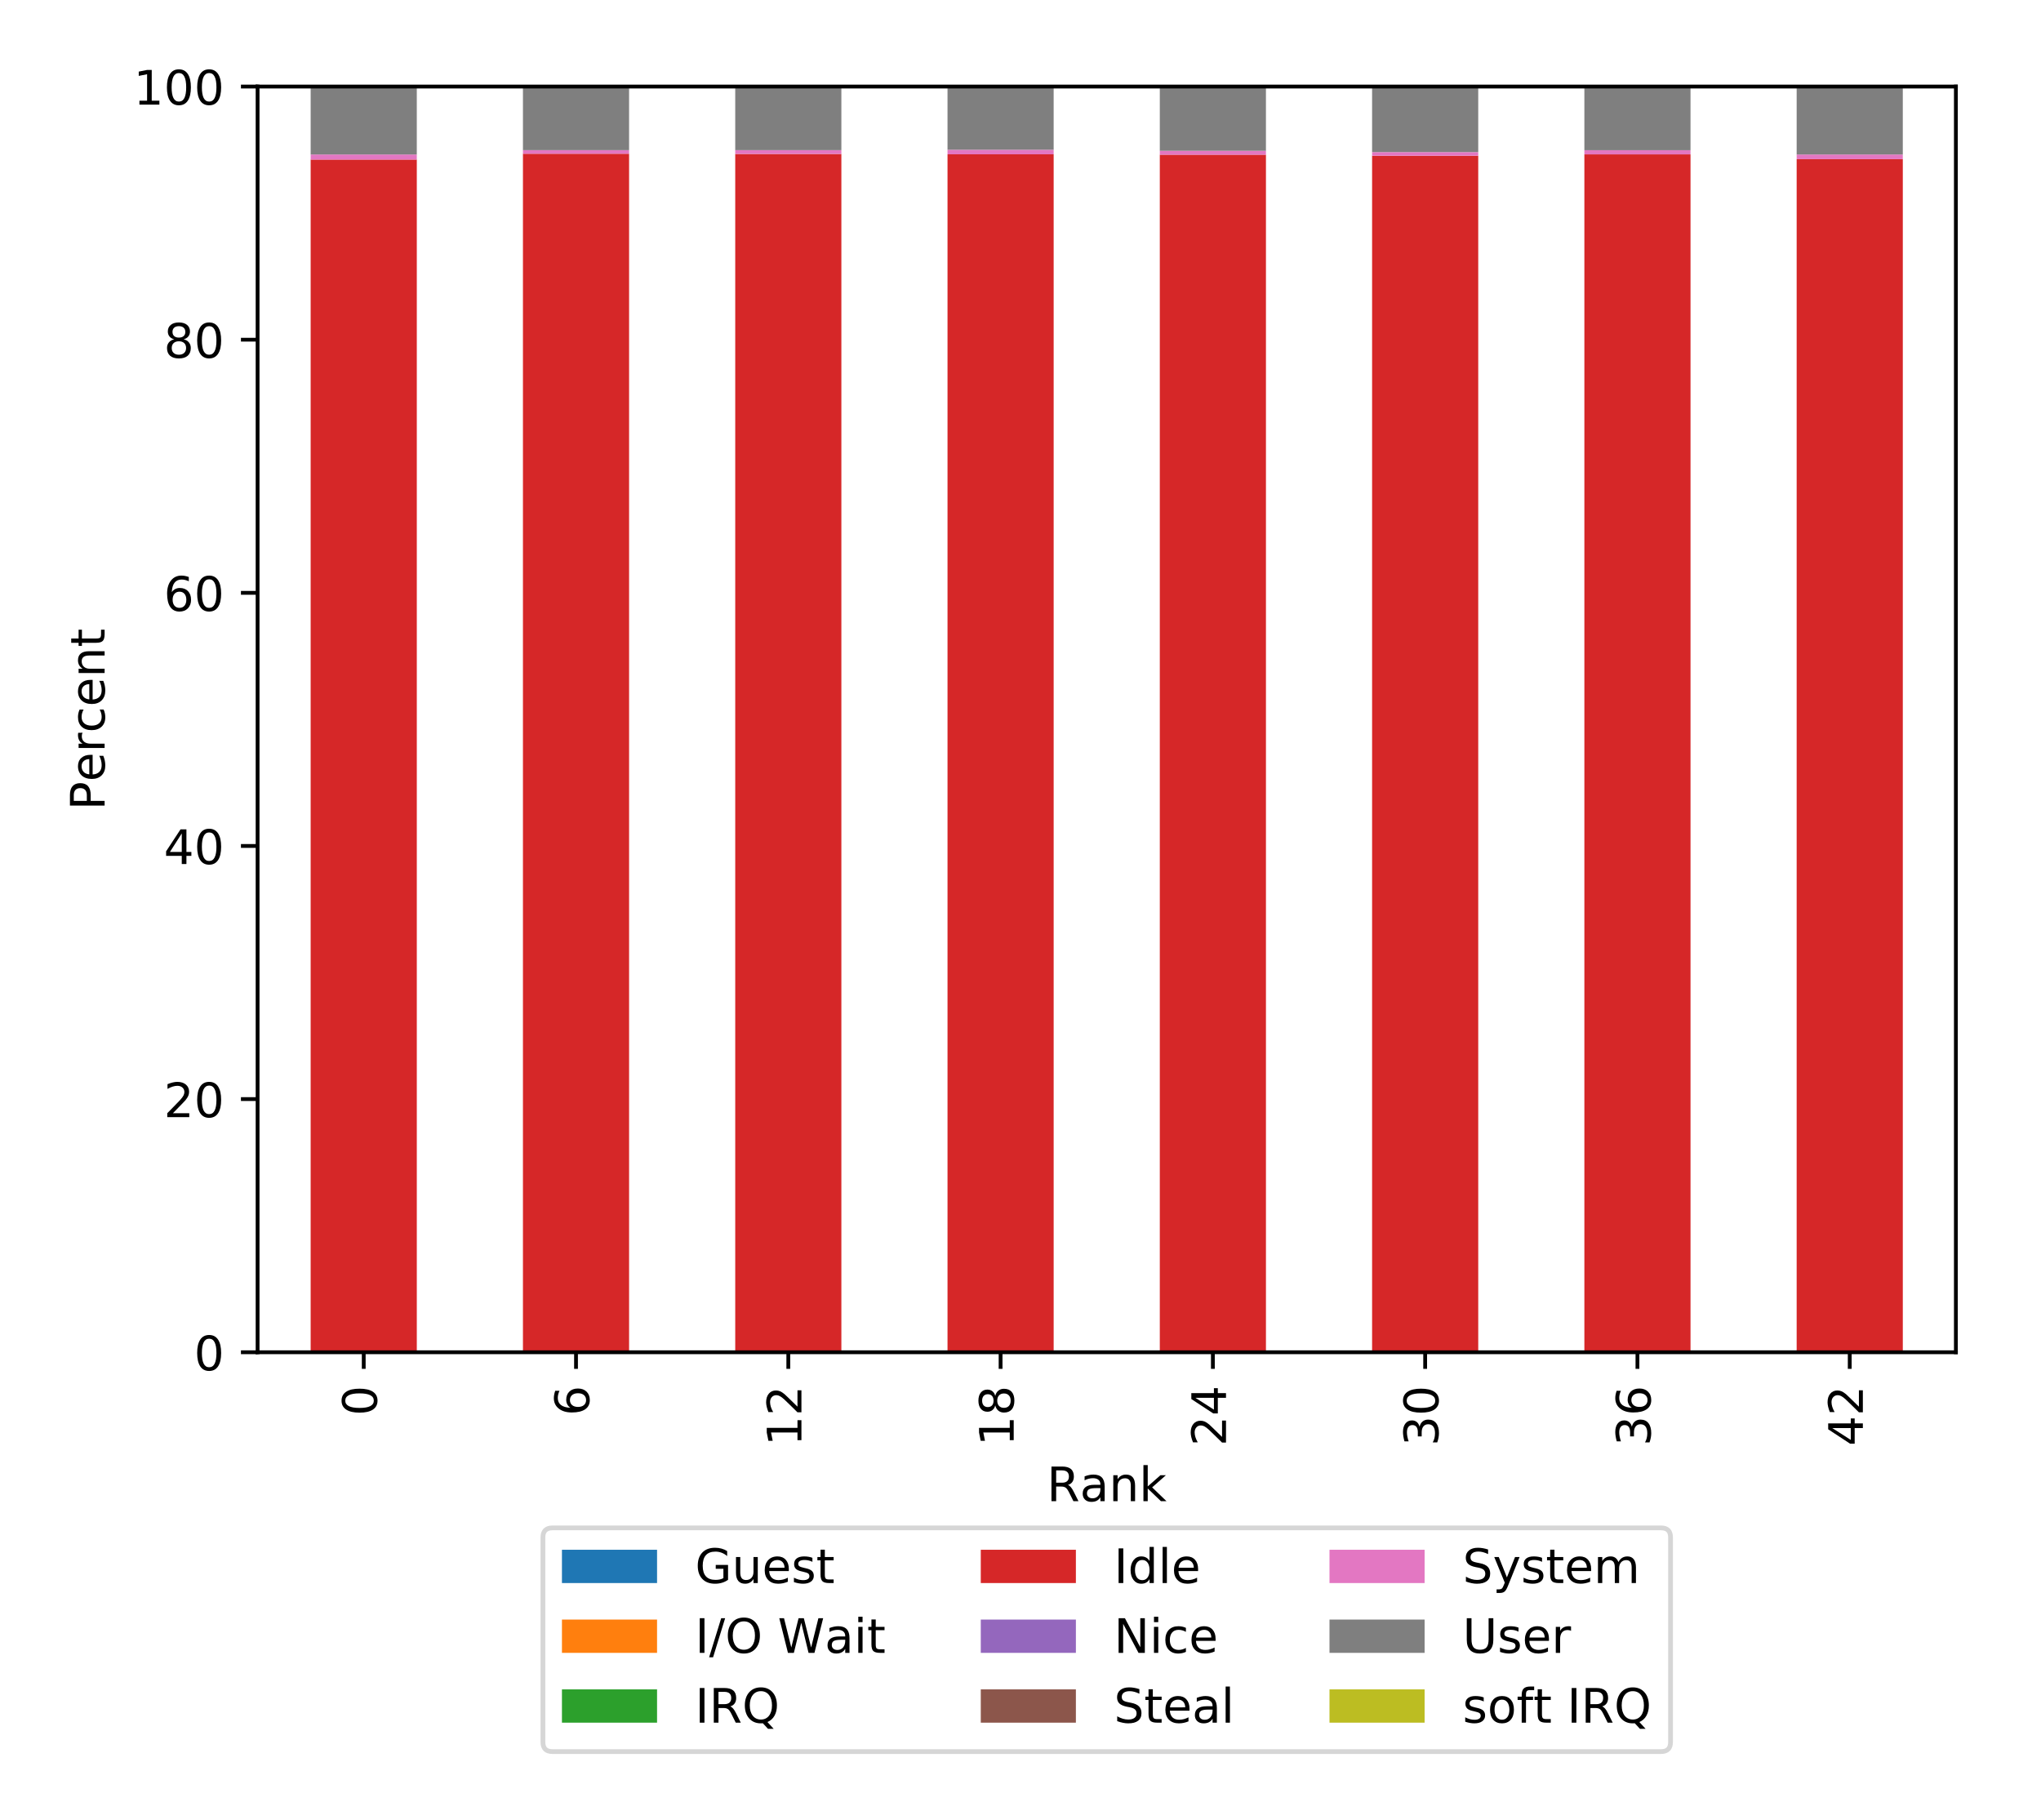 <?xml version="1.0" encoding="utf-8" standalone="no"?>
<!DOCTYPE svg PUBLIC "-//W3C//DTD SVG 1.1//EN"
  "http://www.w3.org/Graphics/SVG/1.1/DTD/svg11.dtd">
<!-- Created with matplotlib (http://matplotlib.org/) -->
<svg height="382.679pt" version="1.1" viewBox="0 0 429.186 382.679" width="429.186pt" xmlns="http://www.w3.org/2000/svg" xmlns:xlink="http://www.w3.org/1999/xlink">
 <defs>
  <style type="text/css">
*{stroke-linecap:butt;stroke-linejoin:round;}
  </style>
 </defs>
 <g id="figure_1">
  <g id="patch_1">
   <path d="M 0 382.679 
L 429.186 382.679 
L 429.186 0 
L 0 0 
z
" style="fill:#ffffff;"/>
  </g>
  <g id="axes_1">
   <g id="patch_2">
    <path d="M 54.166 284.311 
L 411.286 284.311 
L 411.286 18.199 
L 54.166 18.199 
z
" style="fill:#ffffff;"/>
   </g>
   <g id="patch_3">
    <path clip-path="url(#p0aa8d10ac4)" d="M 65.326 284.311 
L 87.646 284.311 
L 87.646 284.311 
L 65.326 284.311 
z
" style="fill:#1f77b4;"/>
   </g>
   <g id="patch_4">
    <path clip-path="url(#p0aa8d10ac4)" d="M 109.966 284.311 
L 132.286 284.311 
L 132.286 284.311 
L 109.966 284.311 
z
" style="fill:#1f77b4;"/>
   </g>
   <g id="patch_5">
    <path clip-path="url(#p0aa8d10ac4)" d="M 154.606 284.311 
L 176.926 284.311 
L 176.926 284.311 
L 154.606 284.311 
z
" style="fill:#1f77b4;"/>
   </g>
   <g id="patch_6">
    <path clip-path="url(#p0aa8d10ac4)" d="M 199.246 284.311 
L 221.566 284.311 
L 221.566 284.311 
L 199.246 284.311 
z
" style="fill:#1f77b4;"/>
   </g>
   <g id="patch_7">
    <path clip-path="url(#p0aa8d10ac4)" d="M 243.886 284.311 
L 266.206 284.311 
L 266.206 284.311 
L 243.886 284.311 
z
" style="fill:#1f77b4;"/>
   </g>
   <g id="patch_8">
    <path clip-path="url(#p0aa8d10ac4)" d="M 288.526 284.311 
L 310.846 284.311 
L 310.846 284.311 
L 288.526 284.311 
z
" style="fill:#1f77b4;"/>
   </g>
   <g id="patch_9">
    <path clip-path="url(#p0aa8d10ac4)" d="M 333.166 284.311 
L 355.486 284.311 
L 355.486 284.311 
L 333.166 284.311 
z
" style="fill:#1f77b4;"/>
   </g>
   <g id="patch_10">
    <path clip-path="url(#p0aa8d10ac4)" d="M 377.806 284.311 
L 400.126 284.311 
L 400.126 284.311 
L 377.806 284.311 
z
" style="fill:#1f77b4;"/>
   </g>
   <g id="patch_11">
    <path clip-path="url(#p0aa8d10ac4)" d="M 65.326 284.311 
L 87.646 284.311 
L 87.646 284.271 
L 65.326 284.271 
z
" style="fill:#ff7f0e;"/>
   </g>
   <g id="patch_12">
    <path clip-path="url(#p0aa8d10ac4)" d="M 109.966 284.311 
L 132.286 284.311 
L 132.286 284.108 
L 109.966 284.108 
z
" style="fill:#ff7f0e;"/>
   </g>
   <g id="patch_13">
    <path clip-path="url(#p0aa8d10ac4)" d="M 154.606 284.311 
L 176.926 284.311 
L 176.926 284.091 
L 154.606 284.091 
z
" style="fill:#ff7f0e;"/>
   </g>
   <g id="patch_14">
    <path clip-path="url(#p0aa8d10ac4)" d="M 199.246 284.311 
L 221.566 284.311 
L 221.566 283.965 
L 199.246 283.965 
z
" style="fill:#ff7f0e;"/>
   </g>
   <g id="patch_15">
    <path clip-path="url(#p0aa8d10ac4)" d="M 243.886 284.311 
L 266.206 284.311 
L 266.206 284.146 
L 243.886 284.146 
z
" style="fill:#ff7f0e;"/>
   </g>
   <g id="patch_16">
    <path clip-path="url(#p0aa8d10ac4)" d="M 288.526 284.311 
L 310.846 284.311 
L 310.846 284.211 
L 288.526 284.211 
z
" style="fill:#ff7f0e;"/>
   </g>
   <g id="patch_17">
    <path clip-path="url(#p0aa8d10ac4)" d="M 333.166 284.311 
L 355.486 284.311 
L 355.486 284.196 
L 333.166 284.196 
z
" style="fill:#ff7f0e;"/>
   </g>
   <g id="patch_18">
    <path clip-path="url(#p0aa8d10ac4)" d="M 377.806 284.311 
L 400.126 284.311 
L 400.126 284.293 
L 377.806 284.293 
z
" style="fill:#ff7f0e;"/>
   </g>
   <g id="patch_19">
    <path clip-path="url(#p0aa8d10ac4)" d="M 65.326 284.311 
L 87.646 284.311 
L 87.646 284.311 
L 65.326 284.311 
z
" style="fill:#2ca02c;"/>
   </g>
   <g id="patch_20">
    <path clip-path="url(#p0aa8d10ac4)" d="M 109.966 284.311 
L 132.286 284.311 
L 132.286 284.311 
L 109.966 284.311 
z
" style="fill:#2ca02c;"/>
   </g>
   <g id="patch_21">
    <path clip-path="url(#p0aa8d10ac4)" d="M 154.606 284.311 
L 176.926 284.311 
L 176.926 284.311 
L 154.606 284.311 
z
" style="fill:#2ca02c;"/>
   </g>
   <g id="patch_22">
    <path clip-path="url(#p0aa8d10ac4)" d="M 199.246 284.311 
L 221.566 284.311 
L 221.566 284.311 
L 199.246 284.311 
z
" style="fill:#2ca02c;"/>
   </g>
   <g id="patch_23">
    <path clip-path="url(#p0aa8d10ac4)" d="M 243.886 284.311 
L 266.206 284.311 
L 266.206 284.311 
L 243.886 284.311 
z
" style="fill:#2ca02c;"/>
   </g>
   <g id="patch_24">
    <path clip-path="url(#p0aa8d10ac4)" d="M 288.526 284.311 
L 310.846 284.311 
L 310.846 284.311 
L 288.526 284.311 
z
" style="fill:#2ca02c;"/>
   </g>
   <g id="patch_25">
    <path clip-path="url(#p0aa8d10ac4)" d="M 333.166 284.311 
L 355.486 284.311 
L 355.486 284.311 
L 333.166 284.311 
z
" style="fill:#2ca02c;"/>
   </g>
   <g id="patch_26">
    <path clip-path="url(#p0aa8d10ac4)" d="M 377.806 284.311 
L 400.126 284.311 
L 400.126 284.311 
L 377.806 284.311 
z
" style="fill:#2ca02c;"/>
   </g>
   <g id="patch_27">
    <path clip-path="url(#p0aa8d10ac4)" d="M 65.326 284.271 
L 87.646 284.271 
L 87.646 33.542 
L 65.326 33.542 
z
" style="fill:#d62728;"/>
   </g>
   <g id="patch_28">
    <path clip-path="url(#p0aa8d10ac4)" d="M 109.966 284.108 
L 132.286 284.108 
L 132.286 32.323 
L 109.966 32.323 
z
" style="fill:#d62728;"/>
   </g>
   <g id="patch_29">
    <path clip-path="url(#p0aa8d10ac4)" d="M 154.606 284.091 
L 176.926 284.091 
L 176.926 32.37 
L 154.606 32.37 
z
" style="fill:#d62728;"/>
   </g>
   <g id="patch_30">
    <path clip-path="url(#p0aa8d10ac4)" d="M 199.246 283.965 
L 221.566 283.965 
L 221.566 32.446 
L 199.246 32.446 
z
" style="fill:#d62728;"/>
   </g>
   <g id="patch_31">
    <path clip-path="url(#p0aa8d10ac4)" d="M 243.886 284.146 
L 266.206 284.146 
L 266.206 32.524 
L 243.886 32.524 
z
" style="fill:#d62728;"/>
   </g>
   <g id="patch_32">
    <path clip-path="url(#p0aa8d10ac4)" d="M 288.526 284.211 
L 310.846 284.211 
L 310.846 32.738 
L 288.526 32.738 
z
" style="fill:#d62728;"/>
   </g>
   <g id="patch_33">
    <path clip-path="url(#p0aa8d10ac4)" d="M 333.166 284.196 
L 355.486 284.196 
L 355.486 32.457 
L 333.166 32.457 
z
" style="fill:#d62728;"/>
   </g>
   <g id="patch_34">
    <path clip-path="url(#p0aa8d10ac4)" d="M 377.806 284.293 
L 400.126 284.293 
L 400.126 33.466 
L 377.806 33.466 
z
" style="fill:#d62728;"/>
   </g>
   <g id="patch_35">
    <path clip-path="url(#p0aa8d10ac4)" d="M 65.326 284.311 
L 87.646 284.311 
L 87.646 284.311 
L 65.326 284.311 
z
" style="fill:#9467bd;"/>
   </g>
   <g id="patch_36">
    <path clip-path="url(#p0aa8d10ac4)" d="M 109.966 284.311 
L 132.286 284.311 
L 132.286 284.311 
L 109.966 284.311 
z
" style="fill:#9467bd;"/>
   </g>
   <g id="patch_37">
    <path clip-path="url(#p0aa8d10ac4)" d="M 154.606 284.311 
L 176.926 284.311 
L 176.926 284.311 
L 154.606 284.311 
z
" style="fill:#9467bd;"/>
   </g>
   <g id="patch_38">
    <path clip-path="url(#p0aa8d10ac4)" d="M 199.246 284.311 
L 221.566 284.311 
L 221.566 284.311 
L 199.246 284.311 
z
" style="fill:#9467bd;"/>
   </g>
   <g id="patch_39">
    <path clip-path="url(#p0aa8d10ac4)" d="M 243.886 284.311 
L 266.206 284.311 
L 266.206 284.311 
L 243.886 284.311 
z
" style="fill:#9467bd;"/>
   </g>
   <g id="patch_40">
    <path clip-path="url(#p0aa8d10ac4)" d="M 288.526 284.311 
L 310.846 284.311 
L 310.846 284.311 
L 288.526 284.311 
z
" style="fill:#9467bd;"/>
   </g>
   <g id="patch_41">
    <path clip-path="url(#p0aa8d10ac4)" d="M 333.166 284.311 
L 355.486 284.311 
L 355.486 284.311 
L 333.166 284.311 
z
" style="fill:#9467bd;"/>
   </g>
   <g id="patch_42">
    <path clip-path="url(#p0aa8d10ac4)" d="M 377.806 284.311 
L 400.126 284.311 
L 400.126 284.311 
L 377.806 284.311 
z
" style="fill:#9467bd;"/>
   </g>
   <g id="patch_43">
    <path clip-path="url(#p0aa8d10ac4)" d="M 65.326 284.311 
L 87.646 284.311 
L 87.646 284.311 
L 65.326 284.311 
z
" style="fill:#8c564b;"/>
   </g>
   <g id="patch_44">
    <path clip-path="url(#p0aa8d10ac4)" d="M 109.966 284.311 
L 132.286 284.311 
L 132.286 284.311 
L 109.966 284.311 
z
" style="fill:#8c564b;"/>
   </g>
   <g id="patch_45">
    <path clip-path="url(#p0aa8d10ac4)" d="M 154.606 284.311 
L 176.926 284.311 
L 176.926 284.311 
L 154.606 284.311 
z
" style="fill:#8c564b;"/>
   </g>
   <g id="patch_46">
    <path clip-path="url(#p0aa8d10ac4)" d="M 199.246 284.311 
L 221.566 284.311 
L 221.566 284.311 
L 199.246 284.311 
z
" style="fill:#8c564b;"/>
   </g>
   <g id="patch_47">
    <path clip-path="url(#p0aa8d10ac4)" d="M 243.886 284.311 
L 266.206 284.311 
L 266.206 284.311 
L 243.886 284.311 
z
" style="fill:#8c564b;"/>
   </g>
   <g id="patch_48">
    <path clip-path="url(#p0aa8d10ac4)" d="M 288.526 284.311 
L 310.846 284.311 
L 310.846 284.311 
L 288.526 284.311 
z
" style="fill:#8c564b;"/>
   </g>
   <g id="patch_49">
    <path clip-path="url(#p0aa8d10ac4)" d="M 333.166 284.311 
L 355.486 284.311 
L 355.486 284.311 
L 333.166 284.311 
z
" style="fill:#8c564b;"/>
   </g>
   <g id="patch_50">
    <path clip-path="url(#p0aa8d10ac4)" d="M 377.806 284.311 
L 400.126 284.311 
L 400.126 284.311 
L 377.806 284.311 
z
" style="fill:#8c564b;"/>
   </g>
   <g id="patch_51">
    <path clip-path="url(#p0aa8d10ac4)" d="M 65.326 33.542 
L 87.646 33.542 
L 87.646 32.482 
L 65.326 32.482 
z
" style="fill:#e377c2;"/>
   </g>
   <g id="patch_52">
    <path clip-path="url(#p0aa8d10ac4)" d="M 109.966 32.323 
L 132.286 32.323 
L 132.286 31.562 
L 109.966 31.562 
z
" style="fill:#e377c2;"/>
   </g>
   <g id="patch_53">
    <path clip-path="url(#p0aa8d10ac4)" d="M 154.606 32.37 
L 176.926 32.37 
L 176.926 31.56 
L 154.606 31.56 
z
" style="fill:#e377c2;"/>
   </g>
   <g id="patch_54">
    <path clip-path="url(#p0aa8d10ac4)" d="M 199.246 32.446 
L 221.566 32.446 
L 221.566 31.487 
L 199.246 31.487 
z
" style="fill:#e377c2;"/>
   </g>
   <g id="patch_55">
    <path clip-path="url(#p0aa8d10ac4)" d="M 243.886 32.524 
L 266.206 32.524 
L 266.206 31.698 
L 243.886 31.698 
z
" style="fill:#e377c2;"/>
   </g>
   <g id="patch_56">
    <path clip-path="url(#p0aa8d10ac4)" d="M 288.526 32.738 
L 310.846 32.738 
L 310.846 31.98 
L 288.526 31.98 
z
" style="fill:#e377c2;"/>
   </g>
   <g id="patch_57">
    <path clip-path="url(#p0aa8d10ac4)" d="M 333.166 32.457 
L 355.486 32.457 
L 355.486 31.577 
L 333.166 31.577 
z
" style="fill:#e377c2;"/>
   </g>
   <g id="patch_58">
    <path clip-path="url(#p0aa8d10ac4)" d="M 377.806 33.466 
L 400.126 33.466 
L 400.126 32.483 
L 377.806 32.483 
z
" style="fill:#e377c2;"/>
   </g>
   <g id="patch_59">
    <path clip-path="url(#p0aa8d10ac4)" d="M 65.326 32.482 
L 87.646 32.482 
L 87.646 18.199 
L 65.326 18.199 
z
" style="fill:#7f7f7f;"/>
   </g>
   <g id="patch_60">
    <path clip-path="url(#p0aa8d10ac4)" d="M 109.966 31.562 
L 132.286 31.562 
L 132.286 18.202 
L 109.966 18.202 
z
" style="fill:#7f7f7f;"/>
   </g>
   <g id="patch_61">
    <path clip-path="url(#p0aa8d10ac4)" d="M 154.606 31.56 
L 176.926 31.56 
L 176.926 18.199 
L 154.606 18.199 
z
" style="fill:#7f7f7f;"/>
   </g>
   <g id="patch_62">
    <path clip-path="url(#p0aa8d10ac4)" d="M 199.246 31.487 
L 221.566 31.487 
L 221.566 18.202 
L 199.246 18.202 
z
" style="fill:#7f7f7f;"/>
   </g>
   <g id="patch_63">
    <path clip-path="url(#p0aa8d10ac4)" d="M 243.886 31.698 
L 266.206 31.698 
L 266.206 18.202 
L 243.886 18.202 
z
" style="fill:#7f7f7f;"/>
   </g>
   <g id="patch_64">
    <path clip-path="url(#p0aa8d10ac4)" d="M 288.526 31.98 
L 310.846 31.98 
L 310.846 18.199 
L 288.526 18.199 
z
" style="fill:#7f7f7f;"/>
   </g>
   <g id="patch_65">
    <path clip-path="url(#p0aa8d10ac4)" d="M 333.166 31.577 
L 355.486 31.577 
L 355.486 18.199 
L 333.166 18.199 
z
" style="fill:#7f7f7f;"/>
   </g>
   <g id="patch_66">
    <path clip-path="url(#p0aa8d10ac4)" d="M 377.806 32.483 
L 400.126 32.483 
L 400.126 18.199 
L 377.806 18.199 
z
" style="fill:#7f7f7f;"/>
   </g>
   <g id="patch_67">
    <path clip-path="url(#p0aa8d10ac4)" d="M 65.326 284.311 
L 87.646 284.311 
L 87.646 284.311 
L 65.326 284.311 
z
" style="fill:#bcbd22;"/>
   </g>
   <g id="patch_68">
    <path clip-path="url(#p0aa8d10ac4)" d="M 109.966 18.202 
L 132.286 18.202 
L 132.286 18.199 
L 109.966 18.199 
z
" style="fill:#bcbd22;"/>
   </g>
   <g id="patch_69">
    <path clip-path="url(#p0aa8d10ac4)" d="M 154.606 284.311 
L 176.926 284.311 
L 176.926 284.311 
L 154.606 284.311 
z
" style="fill:#bcbd22;"/>
   </g>
   <g id="patch_70">
    <path clip-path="url(#p0aa8d10ac4)" d="M 199.246 18.202 
L 221.566 18.202 
L 221.566 18.199 
L 199.246 18.199 
z
" style="fill:#bcbd22;"/>
   </g>
   <g id="patch_71">
    <path clip-path="url(#p0aa8d10ac4)" d="M 243.886 18.202 
L 266.206 18.202 
L 266.206 18.199 
L 243.886 18.199 
z
" style="fill:#bcbd22;"/>
   </g>
   <g id="patch_72">
    <path clip-path="url(#p0aa8d10ac4)" d="M 288.526 284.311 
L 310.846 284.311 
L 310.846 284.311 
L 288.526 284.311 
z
" style="fill:#bcbd22;"/>
   </g>
   <g id="patch_73">
    <path clip-path="url(#p0aa8d10ac4)" d="M 333.166 284.311 
L 355.486 284.311 
L 355.486 284.311 
L 333.166 284.311 
z
" style="fill:#bcbd22;"/>
   </g>
   <g id="patch_74">
    <path clip-path="url(#p0aa8d10ac4)" d="M 377.806 284.311 
L 400.126 284.311 
L 400.126 284.311 
L 377.806 284.311 
z
" style="fill:#bcbd22;"/>
   </g>
   <g id="matplotlib.axis_1">
    <g id="xtick_1">
     <g id="line2d_1">
      <defs>
       <path d="M 0 0 
L 0 3.5 
" id="m9237ffcde0" style="stroke:#000000;stroke-width:0.8;"/>
      </defs>
      <g>
       <use style="stroke:#000000;stroke-width:0.8;" x="76.486" xlink:href="#m9237ffcde0" y="284.311"/>
      </g>
     </g>
     <g id="text_1">
      <!-- 0 -->
      <defs>
       <path d="M 31.781 66.406 
Q 24.172 66.406 20.328 58.906 
Q 16.5 51.422 16.5 36.375 
Q 16.5 21.391 20.328 13.891 
Q 24.172 6.391 31.781 6.391 
Q 39.453 6.391 43.281 13.891 
Q 47.125 21.391 47.125 36.375 
Q 47.125 51.422 43.281 58.906 
Q 39.453 66.406 31.781 66.406 
z
M 31.781 74.219 
Q 44.047 74.219 50.516 64.516 
Q 56.984 54.828 56.984 36.375 
Q 56.984 17.969 50.516 8.266 
Q 44.047 -1.422 31.781 -1.422 
Q 19.531 -1.422 13.062 8.266 
Q 6.594 17.969 6.594 36.375 
Q 6.594 54.828 13.062 64.516 
Q 19.531 74.219 31.781 74.219 
z
" id="DejaVuSans-30"/>
      </defs>
      <g transform="translate(79.245 297.674)rotate(-90)scale(0.1 -0.1)">
       <use xlink:href="#DejaVuSans-30"/>
      </g>
     </g>
    </g>
    <g id="xtick_2">
     <g id="line2d_2">
      <g>
       <use style="stroke:#000000;stroke-width:0.8;" x="121.126" xlink:href="#m9237ffcde0" y="284.311"/>
      </g>
     </g>
     <g id="text_2">
      <!-- 6 -->
      <defs>
       <path d="M 33.016 40.375 
Q 26.375 40.375 22.484 35.828 
Q 18.609 31.297 18.609 23.391 
Q 18.609 15.531 22.484 10.953 
Q 26.375 6.391 33.016 6.391 
Q 39.656 6.391 43.531 10.953 
Q 47.406 15.531 47.406 23.391 
Q 47.406 31.297 43.531 35.828 
Q 39.656 40.375 33.016 40.375 
z
M 52.594 71.297 
L 52.594 62.312 
Q 48.875 64.062 45.094 64.984 
Q 41.312 65.922 37.594 65.922 
Q 27.828 65.922 22.672 59.328 
Q 17.531 52.734 16.797 39.406 
Q 19.672 43.656 24.016 45.922 
Q 28.375 48.188 33.594 48.188 
Q 44.578 48.188 50.953 41.516 
Q 57.328 34.859 57.328 23.391 
Q 57.328 12.156 50.688 5.359 
Q 44.047 -1.422 33.016 -1.422 
Q 20.359 -1.422 13.672 8.266 
Q 6.984 17.969 6.984 36.375 
Q 6.984 53.656 15.188 63.938 
Q 23.391 74.219 37.203 74.219 
Q 40.922 74.219 44.703 73.484 
Q 48.484 72.75 52.594 71.297 
z
" id="DejaVuSans-36"/>
      </defs>
      <g transform="translate(123.885 297.674)rotate(-90)scale(0.1 -0.1)">
       <use xlink:href="#DejaVuSans-36"/>
      </g>
     </g>
    </g>
    <g id="xtick_3">
     <g id="line2d_3">
      <g>
       <use style="stroke:#000000;stroke-width:0.8;" x="165.766" xlink:href="#m9237ffcde0" y="284.311"/>
      </g>
     </g>
     <g id="text_3">
      <!-- 12 -->
      <defs>
       <path d="M 12.406 8.297 
L 28.516 8.297 
L 28.516 63.922 
L 10.984 60.406 
L 10.984 69.391 
L 28.422 72.906 
L 38.281 72.906 
L 38.281 8.297 
L 54.391 8.297 
L 54.391 0 
L 12.406 0 
z
" id="DejaVuSans-31"/>
       <path d="M 19.188 8.297 
L 53.609 8.297 
L 53.609 0 
L 7.328 0 
L 7.328 8.297 
Q 12.938 14.109 22.625 23.891 
Q 32.328 33.688 34.812 36.531 
Q 39.547 41.844 41.422 45.531 
Q 43.312 49.219 43.312 52.781 
Q 43.312 58.594 39.234 62.25 
Q 35.156 65.922 28.609 65.922 
Q 23.969 65.922 18.812 64.312 
Q 13.672 62.703 7.812 59.422 
L 7.812 69.391 
Q 13.766 71.781 18.938 73 
Q 24.125 74.219 28.422 74.219 
Q 39.75 74.219 46.484 68.547 
Q 53.219 62.891 53.219 53.422 
Q 53.219 48.922 51.531 44.891 
Q 49.859 40.875 45.406 35.406 
Q 44.188 33.984 37.641 27.219 
Q 31.109 20.453 19.188 8.297 
z
" id="DejaVuSans-32"/>
      </defs>
      <g transform="translate(168.525 304.036)rotate(-90)scale(0.1 -0.1)">
       <use xlink:href="#DejaVuSans-31"/>
       <use x="63.623" xlink:href="#DejaVuSans-32"/>
      </g>
     </g>
    </g>
    <g id="xtick_4">
     <g id="line2d_4">
      <g>
       <use style="stroke:#000000;stroke-width:0.8;" x="210.406" xlink:href="#m9237ffcde0" y="284.311"/>
      </g>
     </g>
     <g id="text_4">
      <!-- 18 -->
      <defs>
       <path d="M 31.781 34.625 
Q 24.75 34.625 20.719 30.859 
Q 16.703 27.094 16.703 20.516 
Q 16.703 13.922 20.719 10.156 
Q 24.75 6.391 31.781 6.391 
Q 38.812 6.391 42.859 10.172 
Q 46.922 13.969 46.922 20.516 
Q 46.922 27.094 42.891 30.859 
Q 38.875 34.625 31.781 34.625 
z
M 21.922 38.812 
Q 15.578 40.375 12.031 44.719 
Q 8.5 49.078 8.5 55.328 
Q 8.5 64.062 14.719 69.141 
Q 20.953 74.219 31.781 74.219 
Q 42.672 74.219 48.875 69.141 
Q 55.078 64.062 55.078 55.328 
Q 55.078 49.078 51.531 44.719 
Q 48 40.375 41.703 38.812 
Q 48.828 37.156 52.797 32.312 
Q 56.781 27.484 56.781 20.516 
Q 56.781 9.906 50.312 4.234 
Q 43.844 -1.422 31.781 -1.422 
Q 19.734 -1.422 13.25 4.234 
Q 6.781 9.906 6.781 20.516 
Q 6.781 27.484 10.781 32.312 
Q 14.797 37.156 21.922 38.812 
z
M 18.312 54.391 
Q 18.312 48.734 21.844 45.562 
Q 25.391 42.391 31.781 42.391 
Q 38.141 42.391 41.719 45.562 
Q 45.312 48.734 45.312 54.391 
Q 45.312 60.062 41.719 63.234 
Q 38.141 66.406 31.781 66.406 
Q 25.391 66.406 21.844 63.234 
Q 18.312 60.062 18.312 54.391 
z
" id="DejaVuSans-38"/>
      </defs>
      <g transform="translate(213.165 304.036)rotate(-90)scale(0.1 -0.1)">
       <use xlink:href="#DejaVuSans-31"/>
       <use x="63.623" xlink:href="#DejaVuSans-38"/>
      </g>
     </g>
    </g>
    <g id="xtick_5">
     <g id="line2d_5">
      <g>
       <use style="stroke:#000000;stroke-width:0.8;" x="255.046" xlink:href="#m9237ffcde0" y="284.311"/>
      </g>
     </g>
     <g id="text_5">
      <!-- 24 -->
      <defs>
       <path d="M 37.797 64.312 
L 12.891 25.391 
L 37.797 25.391 
z
M 35.203 72.906 
L 47.609 72.906 
L 47.609 25.391 
L 58.016 25.391 
L 58.016 17.188 
L 47.609 17.188 
L 47.609 0 
L 37.797 0 
L 37.797 17.188 
L 4.891 17.188 
L 4.891 26.703 
z
" id="DejaVuSans-34"/>
      </defs>
      <g transform="translate(257.805 304.036)rotate(-90)scale(0.1 -0.1)">
       <use xlink:href="#DejaVuSans-32"/>
       <use x="63.623" xlink:href="#DejaVuSans-34"/>
      </g>
     </g>
    </g>
    <g id="xtick_6">
     <g id="line2d_6">
      <g>
       <use style="stroke:#000000;stroke-width:0.8;" x="299.686" xlink:href="#m9237ffcde0" y="284.311"/>
      </g>
     </g>
     <g id="text_6">
      <!-- 30 -->
      <defs>
       <path d="M 40.578 39.312 
Q 47.656 37.797 51.625 33 
Q 55.609 28.219 55.609 21.188 
Q 55.609 10.406 48.188 4.484 
Q 40.766 -1.422 27.094 -1.422 
Q 22.516 -1.422 17.656 -0.516 
Q 12.797 0.391 7.625 2.203 
L 7.625 11.719 
Q 11.719 9.328 16.594 8.109 
Q 21.484 6.891 26.812 6.891 
Q 36.078 6.891 40.938 10.547 
Q 45.797 14.203 45.797 21.188 
Q 45.797 27.641 41.281 31.266 
Q 36.766 34.906 28.719 34.906 
L 20.219 34.906 
L 20.219 43.016 
L 29.109 43.016 
Q 36.375 43.016 40.234 45.922 
Q 44.094 48.828 44.094 54.297 
Q 44.094 59.906 40.109 62.906 
Q 36.141 65.922 28.719 65.922 
Q 24.656 65.922 20.016 65.031 
Q 15.375 64.156 9.812 62.312 
L 9.812 71.094 
Q 15.438 72.656 20.344 73.438 
Q 25.25 74.219 29.594 74.219 
Q 40.828 74.219 47.359 69.109 
Q 53.906 64.016 53.906 55.328 
Q 53.906 49.266 50.438 45.094 
Q 46.969 40.922 40.578 39.312 
z
" id="DejaVuSans-33"/>
      </defs>
      <g transform="translate(302.445 304.036)rotate(-90)scale(0.1 -0.1)">
       <use xlink:href="#DejaVuSans-33"/>
       <use x="63.623" xlink:href="#DejaVuSans-30"/>
      </g>
     </g>
    </g>
    <g id="xtick_7">
     <g id="line2d_7">
      <g>
       <use style="stroke:#000000;stroke-width:0.8;" x="344.326" xlink:href="#m9237ffcde0" y="284.311"/>
      </g>
     </g>
     <g id="text_7">
      <!-- 36 -->
      <g transform="translate(347.085 304.036)rotate(-90)scale(0.1 -0.1)">
       <use xlink:href="#DejaVuSans-33"/>
       <use x="63.623" xlink:href="#DejaVuSans-36"/>
      </g>
     </g>
    </g>
    <g id="xtick_8">
     <g id="line2d_8">
      <g>
       <use style="stroke:#000000;stroke-width:0.8;" x="388.966" xlink:href="#m9237ffcde0" y="284.311"/>
      </g>
     </g>
     <g id="text_8">
      <!-- 42 -->
      <g transform="translate(391.725 304.036)rotate(-90)scale(0.1 -0.1)">
       <use xlink:href="#DejaVuSans-34"/>
       <use x="63.623" xlink:href="#DejaVuSans-32"/>
      </g>
     </g>
    </g>
    <g id="text_9">
     <!-- Rank -->
     <defs>
      <path d="M 44.391 34.188 
Q 47.562 33.109 50.562 29.594 
Q 53.562 26.078 56.594 19.922 
L 66.609 0 
L 56 0 
L 46.688 18.703 
Q 43.062 26.031 39.672 28.422 
Q 36.281 30.812 30.422 30.812 
L 19.672 30.812 
L 19.672 0 
L 9.812 0 
L 9.812 72.906 
L 32.078 72.906 
Q 44.578 72.906 50.734 67.672 
Q 56.891 62.453 56.891 51.906 
Q 56.891 45.016 53.688 40.469 
Q 50.484 35.938 44.391 34.188 
z
M 19.672 64.797 
L 19.672 38.922 
L 32.078 38.922 
Q 39.203 38.922 42.844 42.219 
Q 46.484 45.516 46.484 51.906 
Q 46.484 58.297 42.844 61.547 
Q 39.203 64.797 32.078 64.797 
z
" id="DejaVuSans-52"/>
      <path d="M 34.281 27.484 
Q 23.391 27.484 19.188 25 
Q 14.984 22.516 14.984 16.5 
Q 14.984 11.719 18.141 8.906 
Q 21.297 6.109 26.703 6.109 
Q 34.188 6.109 38.703 11.406 
Q 43.219 16.703 43.219 25.484 
L 43.219 27.484 
z
M 52.203 31.203 
L 52.203 0 
L 43.219 0 
L 43.219 8.297 
Q 40.141 3.328 35.547 0.953 
Q 30.953 -1.422 24.312 -1.422 
Q 15.922 -1.422 10.953 3.297 
Q 6 8.016 6 15.922 
Q 6 25.141 12.172 29.828 
Q 18.359 34.516 30.609 34.516 
L 43.219 34.516 
L 43.219 35.406 
Q 43.219 41.609 39.141 45 
Q 35.062 48.391 27.688 48.391 
Q 23 48.391 18.547 47.266 
Q 14.109 46.141 10.016 43.891 
L 10.016 52.203 
Q 14.938 54.109 19.578 55.047 
Q 24.219 56 28.609 56 
Q 40.484 56 46.344 49.844 
Q 52.203 43.703 52.203 31.203 
z
" id="DejaVuSans-61"/>
      <path d="M 54.891 33.016 
L 54.891 0 
L 45.906 0 
L 45.906 32.719 
Q 45.906 40.484 42.875 44.328 
Q 39.844 48.188 33.797 48.188 
Q 26.516 48.188 22.312 43.547 
Q 18.109 38.922 18.109 30.906 
L 18.109 0 
L 9.078 0 
L 9.078 54.688 
L 18.109 54.688 
L 18.109 46.188 
Q 21.344 51.125 25.703 53.562 
Q 30.078 56 35.797 56 
Q 45.219 56 50.047 50.172 
Q 54.891 44.344 54.891 33.016 
z
" id="DejaVuSans-6e"/>
      <path d="M 9.078 75.984 
L 18.109 75.984 
L 18.109 31.109 
L 44.922 54.688 
L 56.391 54.688 
L 27.391 29.109 
L 57.625 0 
L 45.906 0 
L 18.109 26.703 
L 18.109 0 
L 9.078 0 
z
" id="DejaVuSans-6b"/>
     </defs>
     <g transform="translate(220.125 315.635)scale(0.1 -0.1)">
      <use xlink:href="#DejaVuSans-52"/>
      <use x="69.451" xlink:href="#DejaVuSans-61"/>
      <use x="130.73" xlink:href="#DejaVuSans-6e"/>
      <use x="194.109" xlink:href="#DejaVuSans-6b"/>
     </g>
    </g>
   </g>
   <g id="matplotlib.axis_2">
    <g id="ytick_1">
     <g id="line2d_9">
      <defs>
       <path d="M 0 0 
L -3.5 0 
" id="m7c10577888" style="stroke:#000000;stroke-width:0.8;"/>
      </defs>
      <g>
       <use style="stroke:#000000;stroke-width:0.8;" x="54.166" xlink:href="#m7c10577888" y="284.311"/>
      </g>
     </g>
     <g id="text_10">
      <!-- 0 -->
      <g transform="translate(40.803 288.11)scale(0.1 -0.1)">
       <use xlink:href="#DejaVuSans-30"/>
      </g>
     </g>
    </g>
    <g id="ytick_2">
     <g id="line2d_10">
      <g>
       <use style="stroke:#000000;stroke-width:0.8;" x="54.166" xlink:href="#m7c10577888" y="231.089"/>
      </g>
     </g>
     <g id="text_11">
      <!-- 20 -->
      <g transform="translate(34.441 234.888)scale(0.1 -0.1)">
       <use xlink:href="#DejaVuSans-32"/>
       <use x="63.623" xlink:href="#DejaVuSans-30"/>
      </g>
     </g>
    </g>
    <g id="ytick_3">
     <g id="line2d_11">
      <g>
       <use style="stroke:#000000;stroke-width:0.8;" x="54.166" xlink:href="#m7c10577888" y="177.866"/>
      </g>
     </g>
     <g id="text_12">
      <!-- 40 -->
      <g transform="translate(34.441 181.666)scale(0.1 -0.1)">
       <use xlink:href="#DejaVuSans-34"/>
       <use x="63.623" xlink:href="#DejaVuSans-30"/>
      </g>
     </g>
    </g>
    <g id="ytick_4">
     <g id="line2d_12">
      <g>
       <use style="stroke:#000000;stroke-width:0.8;" x="54.166" xlink:href="#m7c10577888" y="124.644"/>
      </g>
     </g>
     <g id="text_13">
      <!-- 60 -->
      <g transform="translate(34.441 128.443)scale(0.1 -0.1)">
       <use xlink:href="#DejaVuSans-36"/>
       <use x="63.623" xlink:href="#DejaVuSans-30"/>
      </g>
     </g>
    </g>
    <g id="ytick_5">
     <g id="line2d_13">
      <g>
       <use style="stroke:#000000;stroke-width:0.8;" x="54.166" xlink:href="#m7c10577888" y="71.422"/>
      </g>
     </g>
     <g id="text_14">
      <!-- 80 -->
      <g transform="translate(34.441 75.221)scale(0.1 -0.1)">
       <use xlink:href="#DejaVuSans-38"/>
       <use x="63.623" xlink:href="#DejaVuSans-30"/>
      </g>
     </g>
    </g>
    <g id="ytick_6">
     <g id="line2d_14">
      <g>
       <use style="stroke:#000000;stroke-width:0.8;" x="54.166" xlink:href="#m7c10577888" y="18.199"/>
      </g>
     </g>
     <g id="text_15">
      <!-- 100 -->
      <g transform="translate(28.078 21.998)scale(0.1 -0.1)">
       <use xlink:href="#DejaVuSans-31"/>
       <use x="63.623" xlink:href="#DejaVuSans-30"/>
       <use x="127.246" xlink:href="#DejaVuSans-30"/>
      </g>
     </g>
    </g>
    <g id="text_16">
     <!-- Percent -->
     <defs>
      <path d="M 19.672 64.797 
L 19.672 37.406 
L 32.078 37.406 
Q 38.969 37.406 42.719 40.969 
Q 46.484 44.531 46.484 51.125 
Q 46.484 57.672 42.719 61.234 
Q 38.969 64.797 32.078 64.797 
z
M 9.812 72.906 
L 32.078 72.906 
Q 44.344 72.906 50.609 67.359 
Q 56.891 61.812 56.891 51.125 
Q 56.891 40.328 50.609 34.812 
Q 44.344 29.297 32.078 29.297 
L 19.672 29.297 
L 19.672 0 
L 9.812 0 
z
" id="DejaVuSans-50"/>
      <path d="M 56.203 29.594 
L 56.203 25.203 
L 14.891 25.203 
Q 15.484 15.922 20.484 11.062 
Q 25.484 6.203 34.422 6.203 
Q 39.594 6.203 44.453 7.469 
Q 49.312 8.734 54.109 11.281 
L 54.109 2.781 
Q 49.266 0.734 44.188 -0.344 
Q 39.109 -1.422 33.891 -1.422 
Q 20.797 -1.422 13.156 6.188 
Q 5.516 13.812 5.516 26.812 
Q 5.516 40.234 12.766 48.109 
Q 20.016 56 32.328 56 
Q 43.359 56 49.781 48.891 
Q 56.203 41.797 56.203 29.594 
z
M 47.219 32.234 
Q 47.125 39.594 43.094 43.984 
Q 39.062 48.391 32.422 48.391 
Q 24.906 48.391 20.391 44.141 
Q 15.875 39.891 15.188 32.172 
z
" id="DejaVuSans-65"/>
      <path d="M 41.109 46.297 
Q 39.594 47.172 37.812 47.578 
Q 36.031 48 33.891 48 
Q 26.266 48 22.188 43.047 
Q 18.109 38.094 18.109 28.812 
L 18.109 0 
L 9.078 0 
L 9.078 54.688 
L 18.109 54.688 
L 18.109 46.188 
Q 20.953 51.172 25.484 53.578 
Q 30.031 56 36.531 56 
Q 37.453 56 38.578 55.875 
Q 39.703 55.766 41.062 55.516 
z
" id="DejaVuSans-72"/>
      <path d="M 48.781 52.594 
L 48.781 44.188 
Q 44.969 46.297 41.141 47.344 
Q 37.312 48.391 33.406 48.391 
Q 24.656 48.391 19.812 42.844 
Q 14.984 37.312 14.984 27.297 
Q 14.984 17.281 19.812 11.734 
Q 24.656 6.203 33.406 6.203 
Q 37.312 6.203 41.141 7.25 
Q 44.969 8.297 48.781 10.406 
L 48.781 2.094 
Q 45.016 0.344 40.984 -0.531 
Q 36.969 -1.422 32.422 -1.422 
Q 20.062 -1.422 12.781 6.344 
Q 5.516 14.109 5.516 27.297 
Q 5.516 40.672 12.859 48.328 
Q 20.219 56 33.016 56 
Q 37.156 56 41.109 55.141 
Q 45.062 54.297 48.781 52.594 
z
" id="DejaVuSans-63"/>
      <path d="M 18.312 70.219 
L 18.312 54.688 
L 36.812 54.688 
L 36.812 47.703 
L 18.312 47.703 
L 18.312 18.016 
Q 18.312 11.328 20.141 9.422 
Q 21.969 7.516 27.594 7.516 
L 36.812 7.516 
L 36.812 0 
L 27.594 0 
Q 17.188 0 13.234 3.875 
Q 9.281 7.766 9.281 18.016 
L 9.281 47.703 
L 2.688 47.703 
L 2.688 54.688 
L 9.281 54.688 
L 9.281 70.219 
z
" id="DejaVuSans-74"/>
     </defs>
     <g transform="translate(21.998 170.353)rotate(-90)scale(0.1 -0.1)">
      <use xlink:href="#DejaVuSans-50"/>
      <use x="60.256" xlink:href="#DejaVuSans-65"/>
      <use x="121.779" xlink:href="#DejaVuSans-72"/>
      <use x="162.861" xlink:href="#DejaVuSans-63"/>
      <use x="217.842" xlink:href="#DejaVuSans-65"/>
      <use x="279.365" xlink:href="#DejaVuSans-6e"/>
      <use x="342.744" xlink:href="#DejaVuSans-74"/>
     </g>
    </g>
   </g>
   <g id="patch_75">
    <path d="M 54.166 284.311 
L 54.166 18.199 
" style="fill:none;stroke:#000000;stroke-linecap:square;stroke-linejoin:miter;stroke-width:0.8;"/>
   </g>
   <g id="patch_76">
    <path d="M 411.286 284.311 
L 411.286 18.199 
" style="fill:none;stroke:#000000;stroke-linecap:square;stroke-linejoin:miter;stroke-width:0.8;"/>
   </g>
   <g id="patch_77">
    <path d="M 54.166 284.311 
L 411.286 284.311 
" style="fill:none;stroke:#000000;stroke-linecap:square;stroke-linejoin:miter;stroke-width:0.8;"/>
   </g>
   <g id="patch_78">
    <path d="M 54.166 18.199 
L 411.286 18.199 
" style="fill:none;stroke:#000000;stroke-linecap:square;stroke-linejoin:miter;stroke-width:0.8;"/>
   </g>
   <g id="legend_1">
    <g id="patch_79">
     <path d="M 116.167 368.279 
L 349.284 368.279 
Q 351.284 368.279 351.284 366.279 
L 351.284 323.245 
Q 351.284 321.245 349.284 321.245 
L 116.167 321.245 
Q 114.167 321.245 114.167 323.245 
L 114.167 366.279 
Q 114.167 368.279 116.167 368.279 
z
" style="fill:#ffffff;opacity:0.8;stroke:#cccccc;stroke-linejoin:miter;"/>
    </g>
    <g id="patch_80">
     <path d="M 118.167 332.843 
L 138.167 332.843 
L 138.167 325.843 
L 118.167 325.843 
z
" style="fill:#1f77b4;"/>
    </g>
    <g id="text_17">
     <!-- Guest -->
     <defs>
      <path d="M 59.516 10.406 
L 59.516 29.984 
L 43.406 29.984 
L 43.406 38.094 
L 69.281 38.094 
L 69.281 6.781 
Q 63.578 2.734 56.688 0.656 
Q 49.812 -1.422 42 -1.422 
Q 24.906 -1.422 15.25 8.562 
Q 5.609 18.562 5.609 36.375 
Q 5.609 54.25 15.25 64.234 
Q 24.906 74.219 42 74.219 
Q 49.125 74.219 55.547 72.453 
Q 61.969 70.703 67.391 67.281 
L 67.391 56.781 
Q 61.922 61.422 55.766 63.766 
Q 49.609 66.109 42.828 66.109 
Q 29.438 66.109 22.719 58.641 
Q 16.016 51.172 16.016 36.375 
Q 16.016 21.625 22.719 14.156 
Q 29.438 6.688 42.828 6.688 
Q 48.047 6.688 52.141 7.594 
Q 56.25 8.5 59.516 10.406 
z
" id="DejaVuSans-47"/>
      <path d="M 8.5 21.578 
L 8.5 54.688 
L 17.484 54.688 
L 17.484 21.922 
Q 17.484 14.156 20.5 10.266 
Q 23.531 6.391 29.594 6.391 
Q 36.859 6.391 41.078 11.031 
Q 45.312 15.672 45.312 23.688 
L 45.312 54.688 
L 54.297 54.688 
L 54.297 0 
L 45.312 0 
L 45.312 8.406 
Q 42.047 3.422 37.719 1 
Q 33.406 -1.422 27.688 -1.422 
Q 18.266 -1.422 13.375 4.438 
Q 8.5 10.297 8.5 21.578 
z
M 31.109 56 
z
" id="DejaVuSans-75"/>
      <path d="M 44.281 53.078 
L 44.281 44.578 
Q 40.484 46.531 36.375 47.5 
Q 32.281 48.484 27.875 48.484 
Q 21.188 48.484 17.844 46.438 
Q 14.5 44.391 14.5 40.281 
Q 14.5 37.156 16.891 35.375 
Q 19.281 33.594 26.516 31.984 
L 29.594 31.297 
Q 39.156 29.25 43.188 25.516 
Q 47.219 21.781 47.219 15.094 
Q 47.219 7.469 41.188 3.016 
Q 35.156 -1.422 24.609 -1.422 
Q 20.219 -1.422 15.453 -0.562 
Q 10.688 0.297 5.422 2 
L 5.422 11.281 
Q 10.406 8.688 15.234 7.391 
Q 20.062 6.109 24.812 6.109 
Q 31.156 6.109 34.562 8.281 
Q 37.984 10.453 37.984 14.406 
Q 37.984 18.062 35.516 20.016 
Q 33.062 21.969 24.703 23.781 
L 21.578 24.516 
Q 13.234 26.266 9.516 29.906 
Q 5.812 33.547 5.812 39.891 
Q 5.812 47.609 11.281 51.797 
Q 16.75 56 26.812 56 
Q 31.781 56 36.172 55.266 
Q 40.578 54.547 44.281 53.078 
z
" id="DejaVuSans-73"/>
     </defs>
     <g transform="translate(146.167 332.843)scale(0.1 -0.1)">
      <use xlink:href="#DejaVuSans-47"/>
      <use x="77.49" xlink:href="#DejaVuSans-75"/>
      <use x="140.869" xlink:href="#DejaVuSans-65"/>
      <use x="202.393" xlink:href="#DejaVuSans-73"/>
      <use x="254.492" xlink:href="#DejaVuSans-74"/>
     </g>
    </g>
    <g id="patch_81">
     <path d="M 118.167 347.521 
L 138.167 347.521 
L 138.167 340.521 
L 118.167 340.521 
z
" style="fill:#ff7f0e;"/>
    </g>
    <g id="text_18">
     <!-- I/O Wait -->
     <defs>
      <path d="M 9.812 72.906 
L 19.672 72.906 
L 19.672 0 
L 9.812 0 
z
" id="DejaVuSans-49"/>
      <path d="M 25.391 72.906 
L 33.688 72.906 
L 8.297 -9.281 
L 0 -9.281 
z
" id="DejaVuSans-2f"/>
      <path d="M 39.406 66.219 
Q 28.656 66.219 22.328 58.203 
Q 16.016 50.203 16.016 36.375 
Q 16.016 22.609 22.328 14.594 
Q 28.656 6.594 39.406 6.594 
Q 50.141 6.594 56.422 14.594 
Q 62.703 22.609 62.703 36.375 
Q 62.703 50.203 56.422 58.203 
Q 50.141 66.219 39.406 66.219 
z
M 39.406 74.219 
Q 54.734 74.219 63.906 63.938 
Q 73.094 53.656 73.094 36.375 
Q 73.094 19.141 63.906 8.859 
Q 54.734 -1.422 39.406 -1.422 
Q 24.031 -1.422 14.812 8.828 
Q 5.609 19.094 5.609 36.375 
Q 5.609 53.656 14.812 63.938 
Q 24.031 74.219 39.406 74.219 
z
" id="DejaVuSans-4f"/>
      <path id="DejaVuSans-20"/>
      <path d="M 3.328 72.906 
L 13.281 72.906 
L 28.609 11.281 
L 43.891 72.906 
L 54.984 72.906 
L 70.312 11.281 
L 85.594 72.906 
L 95.609 72.906 
L 77.297 0 
L 64.891 0 
L 49.516 63.281 
L 33.984 0 
L 21.578 0 
z
" id="DejaVuSans-57"/>
      <path d="M 9.422 54.688 
L 18.406 54.688 
L 18.406 0 
L 9.422 0 
z
M 9.422 75.984 
L 18.406 75.984 
L 18.406 64.594 
L 9.422 64.594 
z
" id="DejaVuSans-69"/>
     </defs>
     <g transform="translate(146.167 347.521)scale(0.1 -0.1)">
      <use xlink:href="#DejaVuSans-49"/>
      <use x="29.492" xlink:href="#DejaVuSans-2f"/>
      <use x="63.184" xlink:href="#DejaVuSans-4f"/>
      <use x="141.895" xlink:href="#DejaVuSans-20"/>
      <use x="173.682" xlink:href="#DejaVuSans-57"/>
      <use x="272.465" xlink:href="#DejaVuSans-61"/>
      <use x="333.744" xlink:href="#DejaVuSans-69"/>
      <use x="361.527" xlink:href="#DejaVuSans-74"/>
     </g>
    </g>
    <g id="patch_82">
     <path d="M 118.167 362.199 
L 138.167 362.199 
L 138.167 355.199 
L 118.167 355.199 
z
" style="fill:#2ca02c;"/>
    </g>
    <g id="text_19">
     <!-- IRQ -->
     <defs>
      <path d="M 39.406 66.219 
Q 28.656 66.219 22.328 58.203 
Q 16.016 50.203 16.016 36.375 
Q 16.016 22.609 22.328 14.594 
Q 28.656 6.594 39.406 6.594 
Q 50.141 6.594 56.422 14.594 
Q 62.703 22.609 62.703 36.375 
Q 62.703 50.203 56.422 58.203 
Q 50.141 66.219 39.406 66.219 
z
M 53.219 1.312 
L 66.219 -12.891 
L 54.297 -12.891 
L 43.5 -1.219 
Q 41.891 -1.312 41.031 -1.359 
Q 40.188 -1.422 39.406 -1.422 
Q 24.031 -1.422 14.812 8.859 
Q 5.609 19.141 5.609 36.375 
Q 5.609 53.656 14.812 63.938 
Q 24.031 74.219 39.406 74.219 
Q 54.734 74.219 63.906 63.938 
Q 73.094 53.656 73.094 36.375 
Q 73.094 23.688 67.984 14.641 
Q 62.891 5.609 53.219 1.312 
z
" id="DejaVuSans-51"/>
     </defs>
     <g transform="translate(146.167 362.199)scale(0.1 -0.1)">
      <use xlink:href="#DejaVuSans-49"/>
      <use x="29.492" xlink:href="#DejaVuSans-52"/>
      <use x="98.975" xlink:href="#DejaVuSans-51"/>
     </g>
    </g>
    <g id="patch_83">
     <path d="M 206.24 332.843 
L 226.24 332.843 
L 226.24 325.843 
L 206.24 325.843 
z
" style="fill:#d62728;"/>
    </g>
    <g id="text_20">
     <!-- Idle -->
     <defs>
      <path d="M 45.406 46.391 
L 45.406 75.984 
L 54.391 75.984 
L 54.391 0 
L 45.406 0 
L 45.406 8.203 
Q 42.578 3.328 38.25 0.953 
Q 33.938 -1.422 27.875 -1.422 
Q 17.969 -1.422 11.734 6.484 
Q 5.516 14.406 5.516 27.297 
Q 5.516 40.188 11.734 48.094 
Q 17.969 56 27.875 56 
Q 33.938 56 38.25 53.625 
Q 42.578 51.266 45.406 46.391 
z
M 14.797 27.297 
Q 14.797 17.391 18.875 11.75 
Q 22.953 6.109 30.078 6.109 
Q 37.203 6.109 41.297 11.75 
Q 45.406 17.391 45.406 27.297 
Q 45.406 37.203 41.297 42.844 
Q 37.203 48.484 30.078 48.484 
Q 22.953 48.484 18.875 42.844 
Q 14.797 37.203 14.797 27.297 
z
" id="DejaVuSans-64"/>
      <path d="M 9.422 75.984 
L 18.406 75.984 
L 18.406 0 
L 9.422 0 
z
" id="DejaVuSans-6c"/>
     </defs>
     <g transform="translate(234.24 332.843)scale(0.1 -0.1)">
      <use xlink:href="#DejaVuSans-49"/>
      <use x="29.492" xlink:href="#DejaVuSans-64"/>
      <use x="92.969" xlink:href="#DejaVuSans-6c"/>
      <use x="120.752" xlink:href="#DejaVuSans-65"/>
     </g>
    </g>
    <g id="patch_84">
     <path d="M 206.24 347.521 
L 226.24 347.521 
L 226.24 340.521 
L 206.24 340.521 
z
" style="fill:#9467bd;"/>
    </g>
    <g id="text_21">
     <!-- Nice -->
     <defs>
      <path d="M 9.812 72.906 
L 23.094 72.906 
L 55.422 11.922 
L 55.422 72.906 
L 64.984 72.906 
L 64.984 0 
L 51.703 0 
L 19.391 60.984 
L 19.391 0 
L 9.812 0 
z
" id="DejaVuSans-4e"/>
     </defs>
     <g transform="translate(234.24 347.521)scale(0.1 -0.1)">
      <use xlink:href="#DejaVuSans-4e"/>
      <use x="74.805" xlink:href="#DejaVuSans-69"/>
      <use x="102.588" xlink:href="#DejaVuSans-63"/>
      <use x="157.568" xlink:href="#DejaVuSans-65"/>
     </g>
    </g>
    <g id="patch_85">
     <path d="M 206.24 362.199 
L 226.24 362.199 
L 226.24 355.199 
L 206.24 355.199 
z
" style="fill:#8c564b;"/>
    </g>
    <g id="text_22">
     <!-- Steal -->
     <defs>
      <path d="M 53.516 70.516 
L 53.516 60.891 
Q 47.906 63.578 42.922 64.891 
Q 37.938 66.219 33.297 66.219 
Q 25.25 66.219 20.875 63.094 
Q 16.5 59.969 16.5 54.203 
Q 16.5 49.359 19.406 46.891 
Q 22.312 44.438 30.422 42.922 
L 36.375 41.703 
Q 47.406 39.594 52.656 34.297 
Q 57.906 29 57.906 20.125 
Q 57.906 9.516 50.797 4.047 
Q 43.703 -1.422 29.984 -1.422 
Q 24.812 -1.422 18.969 -0.25 
Q 13.141 0.922 6.891 3.219 
L 6.891 13.375 
Q 12.891 10.016 18.656 8.297 
Q 24.422 6.594 29.984 6.594 
Q 38.422 6.594 43.016 9.906 
Q 47.609 13.234 47.609 19.391 
Q 47.609 24.75 44.312 27.781 
Q 41.016 30.812 33.5 32.328 
L 27.484 33.5 
Q 16.453 35.688 11.516 40.375 
Q 6.594 45.062 6.594 53.422 
Q 6.594 63.094 13.406 68.656 
Q 20.219 74.219 32.172 74.219 
Q 37.312 74.219 42.625 73.281 
Q 47.953 72.359 53.516 70.516 
z
" id="DejaVuSans-53"/>
     </defs>
     <g transform="translate(234.24 362.199)scale(0.1 -0.1)">
      <use xlink:href="#DejaVuSans-53"/>
      <use x="63.477" xlink:href="#DejaVuSans-74"/>
      <use x="102.686" xlink:href="#DejaVuSans-65"/>
      <use x="164.209" xlink:href="#DejaVuSans-61"/>
      <use x="225.488" xlink:href="#DejaVuSans-6c"/>
     </g>
    </g>
    <g id="patch_86">
     <path d="M 279.569 332.843 
L 299.569 332.843 
L 299.569 325.843 
L 279.569 325.843 
z
" style="fill:#e377c2;"/>
    </g>
    <g id="text_23">
     <!-- System -->
     <defs>
      <path d="M 32.172 -5.078 
Q 28.375 -14.844 24.75 -17.812 
Q 21.141 -20.797 15.094 -20.797 
L 7.906 -20.797 
L 7.906 -13.281 
L 13.188 -13.281 
Q 16.891 -13.281 18.938 -11.516 
Q 21 -9.766 23.484 -3.219 
L 25.094 0.875 
L 2.984 54.688 
L 12.5 54.688 
L 29.594 11.922 
L 46.688 54.688 
L 56.203 54.688 
z
" id="DejaVuSans-79"/>
      <path d="M 52 44.188 
Q 55.375 50.25 60.062 53.125 
Q 64.75 56 71.094 56 
Q 79.641 56 84.281 50.016 
Q 88.922 44.047 88.922 33.016 
L 88.922 0 
L 79.891 0 
L 79.891 32.719 
Q 79.891 40.578 77.094 44.375 
Q 74.312 48.188 68.609 48.188 
Q 61.625 48.188 57.562 43.547 
Q 53.516 38.922 53.516 30.906 
L 53.516 0 
L 44.484 0 
L 44.484 32.719 
Q 44.484 40.625 41.703 44.406 
Q 38.922 48.188 33.109 48.188 
Q 26.219 48.188 22.156 43.531 
Q 18.109 38.875 18.109 30.906 
L 18.109 0 
L 9.078 0 
L 9.078 54.688 
L 18.109 54.688 
L 18.109 46.188 
Q 21.188 51.219 25.484 53.609 
Q 29.781 56 35.688 56 
Q 41.656 56 45.828 52.969 
Q 50 49.953 52 44.188 
z
" id="DejaVuSans-6d"/>
     </defs>
     <g transform="translate(307.569 332.843)scale(0.1 -0.1)">
      <use xlink:href="#DejaVuSans-53"/>
      <use x="63.477" xlink:href="#DejaVuSans-79"/>
      <use x="122.656" xlink:href="#DejaVuSans-73"/>
      <use x="174.756" xlink:href="#DejaVuSans-74"/>
      <use x="213.965" xlink:href="#DejaVuSans-65"/>
      <use x="275.488" xlink:href="#DejaVuSans-6d"/>
     </g>
    </g>
    <g id="patch_87">
     <path d="M 279.569 347.521 
L 299.569 347.521 
L 299.569 340.521 
L 279.569 340.521 
z
" style="fill:#7f7f7f;"/>
    </g>
    <g id="text_24">
     <!-- User -->
     <defs>
      <path d="M 8.688 72.906 
L 18.609 72.906 
L 18.609 28.609 
Q 18.609 16.891 22.844 11.734 
Q 27.094 6.594 36.625 6.594 
Q 46.094 6.594 50.344 11.734 
Q 54.594 16.891 54.594 28.609 
L 54.594 72.906 
L 64.5 72.906 
L 64.5 27.391 
Q 64.5 13.141 57.438 5.859 
Q 50.391 -1.422 36.625 -1.422 
Q 22.797 -1.422 15.734 5.859 
Q 8.688 13.141 8.688 27.391 
z
" id="DejaVuSans-55"/>
     </defs>
     <g transform="translate(307.569 347.521)scale(0.1 -0.1)">
      <use xlink:href="#DejaVuSans-55"/>
      <use x="73.193" xlink:href="#DejaVuSans-73"/>
      <use x="125.293" xlink:href="#DejaVuSans-65"/>
      <use x="186.816" xlink:href="#DejaVuSans-72"/>
     </g>
    </g>
    <g id="patch_88">
     <path d="M 279.569 362.199 
L 299.569 362.199 
L 299.569 355.199 
L 279.569 355.199 
z
" style="fill:#bcbd22;"/>
    </g>
    <g id="text_25">
     <!-- soft IRQ -->
     <defs>
      <path d="M 30.609 48.391 
Q 23.391 48.391 19.188 42.75 
Q 14.984 37.109 14.984 27.297 
Q 14.984 17.484 19.156 11.844 
Q 23.344 6.203 30.609 6.203 
Q 37.797 6.203 41.984 11.859 
Q 46.188 17.531 46.188 27.297 
Q 46.188 37.016 41.984 42.703 
Q 37.797 48.391 30.609 48.391 
z
M 30.609 56 
Q 42.328 56 49.016 48.375 
Q 55.719 40.766 55.719 27.297 
Q 55.719 13.875 49.016 6.219 
Q 42.328 -1.422 30.609 -1.422 
Q 18.844 -1.422 12.172 6.219 
Q 5.516 13.875 5.516 27.297 
Q 5.516 40.766 12.172 48.375 
Q 18.844 56 30.609 56 
z
" id="DejaVuSans-6f"/>
      <path d="M 37.109 75.984 
L 37.109 68.5 
L 28.516 68.5 
Q 23.688 68.5 21.797 66.547 
Q 19.922 64.594 19.922 59.516 
L 19.922 54.688 
L 34.719 54.688 
L 34.719 47.703 
L 19.922 47.703 
L 19.922 0 
L 10.891 0 
L 10.891 47.703 
L 2.297 47.703 
L 2.297 54.688 
L 10.891 54.688 
L 10.891 58.5 
Q 10.891 67.625 15.141 71.797 
Q 19.391 75.984 28.609 75.984 
z
" id="DejaVuSans-66"/>
     </defs>
     <g transform="translate(307.569 362.199)scale(0.1 -0.1)">
      <use xlink:href="#DejaVuSans-73"/>
      <use x="52.1" xlink:href="#DejaVuSans-6f"/>
      <use x="113.281" xlink:href="#DejaVuSans-66"/>
      <use x="148.471" xlink:href="#DejaVuSans-74"/>
      <use x="187.68" xlink:href="#DejaVuSans-20"/>
      <use x="219.467" xlink:href="#DejaVuSans-49"/>
      <use x="248.959" xlink:href="#DejaVuSans-52"/>
      <use x="318.441" xlink:href="#DejaVuSans-51"/>
     </g>
    </g>
   </g>
  </g>
 </g>
 <defs>
  <clipPath id="p0aa8d10ac4">
   <rect height="266.112" width="357.12" x="54.166" y="18.199"/>
  </clipPath>
 </defs>
</svg>
